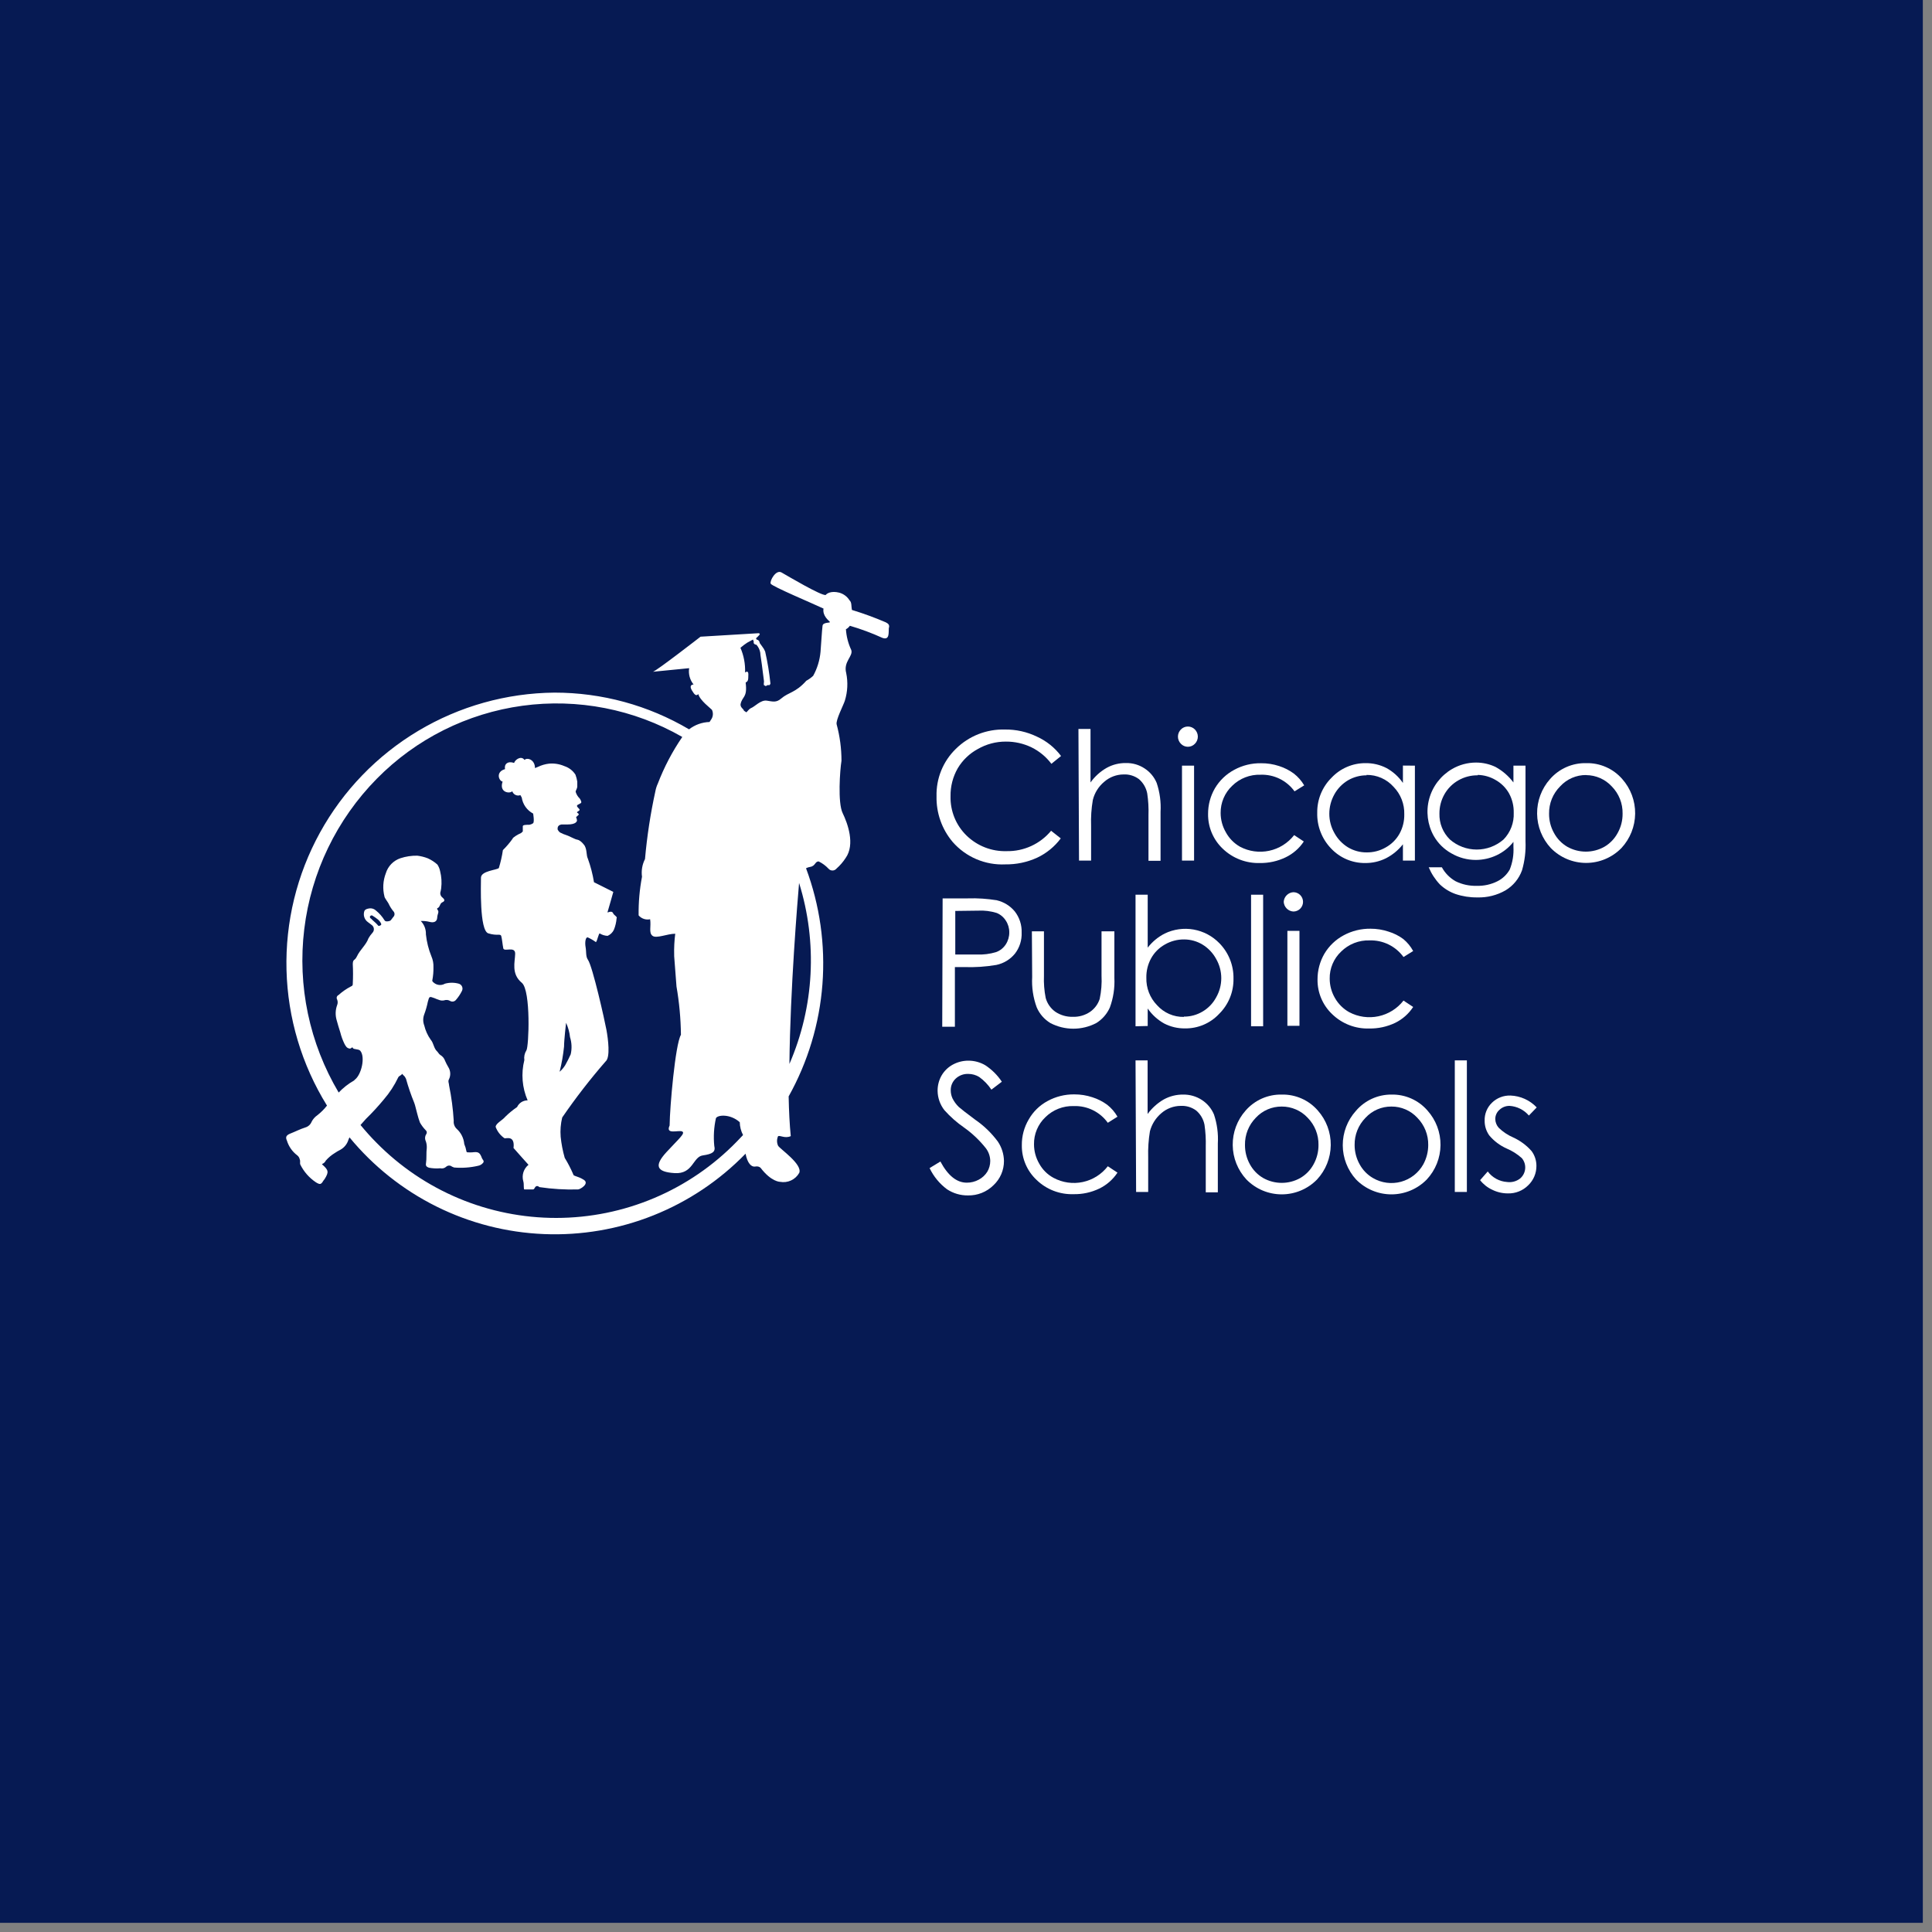 <svg width="200" height="200" viewBox="0 0 200 200" fill="none" xmlns="http://www.w3.org/2000/svg">
<rect x="0" y="0" width="200" height="200" fill="#808080" stroke="none"/>
<path d="M199.05 0H0V199.05H199.05V0Z" fill="#061A53"/>
<path d="M109.84 78.26L108.84 79.07C108.295 78.345 107.585 77.759 106.77 77.36C105.946 76.965 105.043 76.763 104.13 76.77C103.109 76.764 102.105 77.03 101.22 77.54C100.358 78.005 99.639 78.697 99.14 79.54C98.638 80.419 98.382 81.418 98.4 82.43C98.381 83.184 98.518 83.933 98.802 84.632C99.085 85.331 99.51 85.963 100.05 86.49C100.599 87.026 101.25 87.446 101.965 87.724C102.68 88.003 103.443 88.134 104.21 88.11C105.086 88.127 105.955 87.945 106.751 87.58C107.547 87.215 108.251 86.675 108.81 86L109.81 86.79C109.17 87.648 108.328 88.335 107.36 88.79C106.328 89.261 105.204 89.496 104.07 89.48C103.046 89.529 102.023 89.345 101.08 88.944C100.136 88.542 99.295 87.932 98.62 87.16C97.505 85.84 96.911 84.158 96.95 82.43C96.926 81.518 97.091 80.611 97.435 79.765C97.78 78.92 98.295 78.156 98.95 77.52C99.616 76.862 100.409 76.345 101.28 76.001C102.152 75.658 103.084 75.494 104.02 75.52C105.172 75.504 106.313 75.758 107.35 76.26C108.334 76.709 109.19 77.396 109.84 78.26Z" fill="white"/>
<path d="M111.64 75.46H112.89V81C113.33 80.381 113.9 79.866 114.56 79.49C115.172 79.151 115.861 78.979 116.56 78.99C117.245 78.975 117.919 79.171 118.49 79.55C119.049 79.912 119.485 80.435 119.74 81.05C120.063 82.015 120.199 83.034 120.14 84.05V89.11H118.89V84.4C118.917 83.641 118.874 82.881 118.76 82.13C118.648 81.559 118.349 81.041 117.91 80.66C117.45 80.315 116.884 80.141 116.31 80.17C115.574 80.174 114.864 80.444 114.31 80.93C113.726 81.414 113.312 82.073 113.13 82.81C112.978 83.691 112.918 84.586 112.95 85.48V89.09H111.7L111.64 75.46Z" fill="white"/>
<path d="M122.97 75.21C123.106 75.209 123.242 75.236 123.367 75.29C123.493 75.343 123.606 75.421 123.7 75.52C123.892 75.716 124 75.98 124 76.255C124 76.53 123.892 76.794 123.7 76.99C123.606 77.09 123.493 77.169 123.368 77.224C123.242 77.278 123.107 77.306 122.97 77.306C122.833 77.306 122.698 77.278 122.572 77.224C122.447 77.169 122.334 77.09 122.24 76.99C122.048 76.794 121.94 76.53 121.94 76.255C121.94 75.98 122.048 75.716 122.24 75.52C122.334 75.421 122.447 75.343 122.573 75.29C122.699 75.236 122.834 75.209 122.97 75.21ZM122.36 79.26H123.61V89.09H122.36V79.26Z" fill="white"/>
<path d="M135.01 81.3L134.01 81.92C133.611 81.367 133.082 80.921 132.47 80.621C131.858 80.321 131.181 80.176 130.5 80.2C129.956 80.181 129.414 80.273 128.906 80.471C128.399 80.668 127.938 80.968 127.55 81.35C127.169 81.711 126.866 82.147 126.661 82.631C126.457 83.114 126.354 83.635 126.36 84.16C126.361 84.862 126.548 85.552 126.9 86.16C127.239 86.782 127.745 87.298 128.36 87.65C129.287 88.142 130.357 88.291 131.384 88.072C132.41 87.852 133.325 87.278 133.97 86.45L134.97 87.11C134.503 87.817 133.854 88.383 133.09 88.75C132.255 89.153 131.337 89.355 130.41 89.34C129.705 89.36 129.004 89.239 128.346 88.985C127.689 88.731 127.088 88.349 126.58 87.86C126.09 87.397 125.702 86.836 125.44 86.215C125.179 85.593 125.049 84.924 125.06 84.25C125.057 83.319 125.302 82.404 125.77 81.6C126.25 80.793 126.941 80.132 127.77 79.69C128.622 79.227 129.58 78.993 130.55 79.01C131.182 79.004 131.81 79.103 132.41 79.3C132.959 79.474 133.476 79.738 133.94 80.08C134.37 80.416 134.733 80.83 135.01 81.3Z" fill="white"/>
<path d="M146.47 79.26V89.09H145.23V87.4C144.755 88.005 144.155 88.5 143.47 88.85C142.802 89.181 142.065 89.349 141.32 89.34C140.659 89.347 140.004 89.216 139.396 88.956C138.789 88.696 138.242 88.312 137.79 87.83C137.319 87.34 136.95 86.762 136.705 86.128C136.459 85.495 136.342 84.819 136.36 84.14C136.349 83.466 136.475 82.798 136.729 82.174C136.984 81.55 137.361 80.984 137.84 80.51C138.292 80.03 138.837 79.648 139.443 79.389C140.048 79.129 140.701 78.996 141.36 79C142.114 78.99 142.859 79.165 143.53 79.51C144.21 79.883 144.792 80.41 145.23 81.05V79.25L146.47 79.26ZM141.47 80.26C140.792 80.258 140.125 80.438 139.54 80.78C138.949 81.133 138.462 81.637 138.13 82.24C137.79 82.852 137.611 83.54 137.61 84.24C137.608 84.942 137.791 85.631 138.14 86.24C138.472 86.849 138.958 87.359 139.55 87.72C140.128 88.063 140.788 88.243 141.46 88.24C142.162 88.252 142.853 88.072 143.46 87.72C144.056 87.388 144.548 86.896 144.88 86.3C145.215 85.688 145.384 84.998 145.37 84.3C145.385 83.775 145.295 83.252 145.104 82.762C144.914 82.273 144.627 81.826 144.26 81.45C143.909 81.056 143.477 80.743 142.994 80.53C142.511 80.318 141.988 80.212 141.46 80.22L141.47 80.26Z" fill="white"/>
<path d="M156.67 79.26H157.92V87.09C157.964 88.103 157.843 89.116 157.56 90.09C157.248 90.96 156.643 91.695 155.85 92.17C154.963 92.679 153.952 92.931 152.93 92.9C152.166 92.91 151.405 92.792 150.68 92.55C150.072 92.336 149.516 91.995 149.05 91.55C148.563 91.034 148.174 90.434 147.9 89.78H149.26C149.591 90.388 150.087 90.89 150.69 91.23C151.367 91.562 152.116 91.724 152.87 91.7C153.619 91.723 154.361 91.558 155.03 91.22C155.561 90.951 155.999 90.529 156.29 90.01C156.588 89.261 156.718 88.455 156.67 87.65V87.15C156.208 87.738 155.616 88.21 154.94 88.53C154.262 88.852 153.521 89.02 152.77 89.02C151.885 89.02 151.015 88.786 150.25 88.34C149.485 87.917 148.852 87.29 148.42 86.53C147.768 85.361 147.6 83.983 147.951 82.692C148.302 81.4 149.146 80.297 150.3 79.62C151.06 79.172 151.927 78.937 152.81 78.94C153.502 78.94 154.185 79.094 154.81 79.39C155.538 79.787 156.172 80.336 156.67 81V79.26ZM152.97 80.26C152.269 80.252 151.578 80.432 150.97 80.78C150.369 81.121 149.871 81.619 149.53 82.22C149.184 82.83 149.005 83.519 149.01 84.22C148.995 84.717 149.083 85.212 149.269 85.673C149.455 86.134 149.735 86.552 150.09 86.9C150.859 87.574 151.847 87.945 152.87 87.945C153.893 87.945 154.881 87.574 155.65 86.9C156.004 86.536 156.279 86.103 156.46 85.628C156.64 85.154 156.722 84.647 156.7 84.14C156.717 83.443 156.552 82.753 156.22 82.14C155.897 81.564 155.424 81.087 154.85 80.76C154.282 80.418 153.633 80.231 152.97 80.22V80.26Z" fill="white"/>
<path d="M164.2 79C164.904 78.982 165.603 79.12 166.248 79.404C166.893 79.687 167.467 80.109 167.93 80.64C168.807 81.629 169.285 82.909 169.27 84.231C169.256 85.552 168.749 86.821 167.85 87.79C167.374 88.277 166.806 88.664 166.178 88.928C165.55 89.193 164.876 89.329 164.195 89.329C163.514 89.329 162.84 89.193 162.212 88.928C161.584 88.664 161.016 88.277 160.54 87.79C159.641 86.823 159.135 85.556 159.121 84.236C159.106 82.915 159.583 81.637 160.46 80.65C160.924 80.118 161.5 79.694 162.146 79.409C162.793 79.124 163.494 78.984 164.2 79ZM164.2 80.23C163.695 80.226 163.194 80.328 162.731 80.529C162.267 80.731 161.852 81.028 161.51 81.4C161.138 81.77 160.844 82.212 160.646 82.698C160.449 83.184 160.351 83.705 160.36 84.23C160.352 84.93 160.528 85.62 160.87 86.23C161.189 86.825 161.667 87.32 162.25 87.66C162.835 87.988 163.494 88.16 164.165 88.16C164.836 88.16 165.495 87.988 166.08 87.66C166.663 87.32 167.141 86.825 167.46 86.23C167.802 85.62 167.978 84.93 167.97 84.23C167.981 83.709 167.888 83.191 167.696 82.707C167.503 82.222 167.216 81.781 166.85 81.41C166.513 81.043 166.103 80.75 165.647 80.548C165.191 80.347 164.698 80.242 164.2 80.24V80.23Z" fill="white"/>
<path d="M97.58 93H100.2C101.204 92.967 102.209 93.034 103.2 93.2C103.925 93.372 104.575 93.776 105.05 94.35C105.536 94.974 105.788 95.749 105.76 96.54C105.794 97.33 105.546 98.106 105.06 98.73C104.571 99.325 103.894 99.734 103.14 99.89C102.034 100.078 100.911 100.152 99.79 100.11H98.85V106.29H97.54L97.58 93ZM98.89 94.3V98.81H101.12C101.796 98.841 102.472 98.757 103.12 98.56C103.532 98.41 103.883 98.129 104.12 97.76C104.359 97.391 104.484 96.96 104.48 96.52C104.484 96.087 104.359 95.662 104.12 95.3C103.897 94.945 103.568 94.668 103.18 94.51C102.559 94.317 101.909 94.236 101.26 94.27L98.89 94.3Z" fill="white"/>
<path d="M106.82 96.41H108.07V101C108.039 101.774 108.099 102.55 108.25 103.31C108.409 103.887 108.763 104.392 109.25 104.74C109.785 105.096 110.417 105.278 111.06 105.26C111.692 105.282 112.315 105.103 112.84 104.75C113.311 104.425 113.663 103.954 113.84 103.41C114.008 102.618 114.072 101.808 114.03 101V96.41H115.36V101.23C115.411 102.275 115.251 103.319 114.89 104.3C114.593 104.967 114.102 105.528 113.48 105.91C112.748 106.291 111.935 106.49 111.11 106.49C110.285 106.49 109.472 106.291 108.74 105.91C108.108 105.529 107.611 104.958 107.32 104.28C106.951 103.276 106.791 102.208 106.85 101.14L106.82 96.41Z" fill="white"/>
<path d="M117.55 106.24V92.62H118.81V98.1C119.282 97.49 119.883 96.991 120.57 96.64C121.499 96.191 122.546 96.046 123.562 96.225C124.578 96.405 125.511 96.9 126.23 97.64C126.705 98.124 127.079 98.698 127.33 99.328C127.58 99.958 127.703 100.632 127.69 101.31C127.702 101.985 127.577 102.656 127.323 103.281C127.068 103.907 126.69 104.475 126.21 104.95C125.758 105.435 125.209 105.82 124.6 106.08C123.99 106.34 123.333 106.469 122.67 106.46C121.919 106.47 121.177 106.295 120.51 105.95C119.832 105.57 119.25 105.04 118.81 104.4V106.21L117.55 106.24ZM122.55 105.24C123.229 105.247 123.897 105.067 124.48 104.72C125.076 104.373 125.564 103.867 125.89 103.26C126.241 102.652 126.426 101.962 126.426 101.26C126.426 100.558 126.241 99.868 125.89 99.26C125.558 98.651 125.072 98.141 124.48 97.78C123.907 97.434 123.25 97.251 122.58 97.25C121.878 97.244 121.187 97.427 120.58 97.78C119.983 98.115 119.491 98.611 119.16 99.21C118.825 99.823 118.656 100.512 118.67 101.21C118.655 101.735 118.745 102.258 118.936 102.748C119.126 103.237 119.413 103.684 119.78 104.06C120.129 104.45 120.558 104.76 121.038 104.969C121.517 105.178 122.037 105.281 122.56 105.27L122.55 105.24Z" fill="white"/>
<path d="M130.76 92.62H129.51V106.24H130.76V92.62Z" fill="white"/>
<path d="M133.89 92.36C134.155 92.36 134.41 92.465 134.597 92.653C134.785 92.84 134.89 93.095 134.89 93.36C134.89 93.625 134.785 93.88 134.597 94.067C134.41 94.255 134.155 94.36 133.89 94.36C133.629 94.346 133.383 94.236 133.199 94.051C133.014 93.867 132.904 93.621 132.89 93.36C132.904 93.099 133.014 92.853 133.199 92.669C133.383 92.484 133.629 92.374 133.89 92.36ZM133.27 96.36H134.52V106.19H133.27V96.36Z" fill="white"/>
<path d="M146.29 98.45L145.29 99.07C144.89 98.518 144.361 98.073 143.749 97.773C143.137 97.473 142.461 97.328 141.78 97.35C141.235 97.332 140.693 97.426 140.185 97.625C139.678 97.825 139.217 98.126 138.83 98.51C138.449 98.869 138.148 99.303 137.945 99.785C137.741 100.268 137.641 100.787 137.65 101.31C137.651 102.013 137.837 102.702 138.19 103.31C138.539 103.926 139.051 104.435 139.67 104.78C140.598 105.273 141.671 105.422 142.698 105.203C143.726 104.983 144.644 104.409 145.29 103.58L146.29 104.24C145.828 104.949 145.181 105.52 144.42 105.89C143.583 106.288 142.666 106.486 141.74 106.47C141.035 106.493 140.333 106.373 139.675 106.119C139.017 105.865 138.417 105.481 137.91 104.99C137.421 104.528 137.034 103.969 136.772 103.35C136.511 102.73 136.38 102.063 136.39 101.39C136.387 100.456 136.632 99.538 137.1 98.73C137.58 97.923 138.271 97.262 139.1 96.82C139.954 96.361 140.911 96.127 141.88 96.14C142.512 96.139 143.14 96.24 143.74 96.44C144.291 96.607 144.808 96.867 145.27 97.21C145.687 97.554 146.033 97.975 146.29 98.45Z" fill="white"/>
<path d="M96.23 120.92L97.35 120.24C98.13 121.7 99.04 122.43 100.08 122.43C100.513 122.433 100.94 122.326 101.32 122.12C101.685 121.928 101.993 121.641 102.21 121.29C102.407 120.953 102.51 120.57 102.51 120.18C102.503 119.707 102.345 119.248 102.06 118.87C101.415 118.054 100.657 117.333 99.81 116.73C99.057 116.211 98.369 115.603 97.76 114.92C97.314 114.348 97.068 113.645 97.06 112.92C97.055 112.366 97.196 111.821 97.47 111.34C97.746 110.864 98.147 110.473 98.63 110.21C99.13 109.938 99.691 109.797 100.26 109.8C100.868 109.801 101.465 109.963 101.99 110.27C102.674 110.717 103.259 111.299 103.71 111.98L102.63 112.8C102.292 112.291 101.865 111.848 101.37 111.49C101.027 111.28 100.632 111.169 100.23 111.17C99.992 111.162 99.754 111.201 99.531 111.285C99.308 111.369 99.104 111.497 98.93 111.66C98.766 111.813 98.636 111.999 98.548 112.206C98.46 112.413 98.417 112.635 98.42 112.86C98.418 113.15 98.48 113.436 98.6 113.7C98.765 114.031 98.984 114.332 99.25 114.59C99.43 114.75 99.99 115.2 100.95 115.91C101.854 116.53 102.649 117.298 103.3 118.18C103.698 118.772 103.917 119.467 103.93 120.18C103.932 120.65 103.837 121.116 103.652 121.548C103.466 121.979 103.193 122.368 102.85 122.69C102.502 123.036 102.088 123.308 101.633 123.49C101.178 123.672 100.69 123.76 100.2 123.75C99.429 123.759 98.673 123.536 98.03 123.11C97.261 122.537 96.643 121.785 96.23 120.92Z" fill="white"/>
<path d="M115.68 115.6L114.68 116.23C114.281 115.674 113.751 115.226 113.137 114.924C112.523 114.622 111.844 114.477 111.16 114.5C110.615 114.482 110.072 114.576 109.565 114.775C109.058 114.975 108.597 115.276 108.21 115.66C107.832 116.021 107.533 116.456 107.332 116.937C107.13 117.419 107.031 117.938 107.04 118.46C107.041 119.163 107.227 119.852 107.58 120.46C107.921 121.083 108.435 121.593 109.06 121.93C109.987 122.429 111.061 122.582 112.09 122.362C113.12 122.142 114.037 121.564 114.68 120.73L115.68 121.39C115.214 122.1 114.564 122.67 113.8 123.04C112.968 123.44 112.053 123.639 111.13 123.62C110.425 123.643 109.722 123.524 109.064 123.27C108.406 123.016 107.806 122.631 107.3 122.14C106.809 121.679 106.421 121.121 106.159 120.501C105.897 119.881 105.768 119.213 105.78 118.54C105.771 117.608 106.016 116.692 106.49 115.89C106.946 115.082 107.623 114.42 108.44 113.98C109.292 113.515 110.249 113.277 111.22 113.29C111.855 113.288 112.487 113.389 113.09 113.59C113.635 113.763 114.148 114.023 114.61 114.36C115.044 114.7 115.408 115.121 115.68 115.6Z" fill="white"/>
<path d="M117.55 109.77H118.8V115.32C119.249 114.706 119.821 114.191 120.48 113.81C121.093 113.475 121.782 113.303 122.48 113.31C123.168 113.299 123.844 113.494 124.42 113.87C124.977 114.234 125.413 114.756 125.67 115.37C125.993 116.335 126.129 117.354 126.07 118.37V123.43H124.82V118.7C124.842 117.944 124.799 117.188 124.69 116.44C124.581 115.868 124.281 115.35 123.84 114.97C123.377 114.623 122.807 114.45 122.23 114.48C121.495 114.484 120.786 114.75 120.23 115.23C119.648 115.718 119.233 116.375 119.04 117.11C118.894 117.995 118.833 118.893 118.86 119.79V123.39H117.61L117.55 109.77Z" fill="white"/>
<path d="M132.69 113.31C133.395 113.294 134.094 113.434 134.739 113.719C135.384 114.004 135.958 114.428 136.42 114.96C137.297 115.947 137.774 117.225 137.759 118.546C137.745 119.866 137.239 121.133 136.34 122.1C135.864 122.587 135.296 122.974 134.668 123.239C134.04 123.503 133.366 123.639 132.685 123.639C132.004 123.639 131.33 123.503 130.702 123.239C130.074 122.974 129.506 122.587 129.03 122.1C128.132 121.133 127.625 119.866 127.611 118.546C127.596 117.225 128.073 115.947 128.95 114.96C129.414 114.428 129.99 114.004 130.636 113.719C131.283 113.434 131.984 113.294 132.69 113.31ZM132.69 114.55C132.186 114.545 131.686 114.646 131.222 114.846C130.759 115.046 130.343 115.34 130 115.71C129.635 116.082 129.348 116.523 129.156 117.007C128.964 117.491 128.87 118.009 128.88 118.53C128.875 119.229 129.051 119.918 129.39 120.53C129.71 121.122 130.187 121.614 130.77 121.95C131.355 122.278 132.014 122.45 132.685 122.45C133.356 122.45 134.015 122.278 134.6 121.95C135.183 121.614 135.66 121.122 135.98 120.53C136.319 119.918 136.495 119.229 136.49 118.53C136.5 118.009 136.406 117.491 136.214 117.007C136.022 116.523 135.735 116.082 135.37 115.71C135.028 115.342 134.613 115.049 134.151 114.85C133.69 114.65 133.193 114.548 132.69 114.55Z" fill="white"/>
<path d="M144.04 113.31C144.745 113.294 145.445 113.433 146.089 113.718C146.734 114.003 147.308 114.427 147.77 114.96C148.652 115.944 149.134 117.222 149.121 118.544C149.108 119.865 148.601 121.134 147.7 122.1C147.223 122.587 146.654 122.975 146.025 123.239C145.397 123.503 144.722 123.64 144.04 123.64C143.358 123.64 142.683 123.503 142.055 123.239C141.426 122.975 140.857 122.587 140.38 122.1C139.497 121.13 139.006 119.866 139.002 118.554C138.998 117.242 139.482 115.975 140.36 115C140.813 114.467 141.377 114.039 142.013 113.747C142.648 113.455 143.34 113.306 144.04 113.31ZM144.04 114.55C143.537 114.545 143.039 114.646 142.577 114.846C142.115 115.046 141.701 115.34 141.36 115.71C140.994 116.082 140.705 116.522 140.511 117.006C140.317 117.491 140.222 118.009 140.23 118.53C140.229 119.23 140.408 119.919 140.75 120.53C141.07 121.122 141.547 121.614 142.13 121.95C142.564 122.204 143.044 122.369 143.543 122.435C144.041 122.501 144.548 122.467 145.033 122.335C145.519 122.202 145.972 121.975 146.369 121.665C146.765 121.355 147.095 120.969 147.34 120.53C147.674 119.916 147.85 119.229 147.85 118.53C147.858 118.009 147.762 117.491 147.568 117.006C147.374 116.522 147.086 116.082 146.72 115.71C146.379 115.341 145.964 115.047 145.502 114.847C145.041 114.647 144.543 114.546 144.04 114.55Z" fill="white"/>
<path d="M151.85 109.77H150.6V123.39H151.85V109.77Z" fill="white"/>
<path d="M159.08 114.64L158.27 115.48C158.02 115.188 157.715 114.949 157.371 114.777C157.028 114.605 156.653 114.504 156.27 114.48C155.88 114.474 155.503 114.621 155.22 114.89C155.085 115.009 154.976 115.155 154.902 115.318C154.828 115.482 154.79 115.66 154.79 115.84C154.797 116.177 154.924 116.5 155.15 116.75C155.585 117.171 156.094 117.51 156.65 117.75C157.376 118.081 158.023 118.561 158.55 119.16C158.878 119.606 159.053 120.146 159.05 120.7C159.052 121.074 158.977 121.444 158.831 121.788C158.685 122.131 158.47 122.442 158.2 122.7C157.926 122.976 157.598 123.193 157.237 123.337C156.876 123.482 156.489 123.551 156.1 123.54C155.542 123.542 154.991 123.416 154.49 123.17C153.993 122.943 153.557 122.6 153.22 122.17L154.01 121.27C154.245 121.585 154.546 121.845 154.891 122.034C155.236 122.222 155.618 122.333 156.01 122.36C156.248 122.393 156.49 122.378 156.721 122.316C156.953 122.255 157.17 122.147 157.36 122C157.663 121.744 157.852 121.378 157.886 120.982C157.92 120.587 157.795 120.194 157.54 119.89C157.073 119.471 156.539 119.133 155.96 118.89C155.269 118.581 154.657 118.12 154.17 117.54C153.852 117.094 153.683 116.558 153.69 116.01C153.679 115.664 153.741 115.32 153.872 114.999C154.003 114.679 154.2 114.39 154.45 114.15C154.702 113.905 155.002 113.713 155.33 113.586C155.658 113.458 156.008 113.399 156.36 113.41C157.393 113.447 158.37 113.889 159.08 114.64Z" fill="white"/>
<path d="M63.47 94.54C63.32 94.19 62.85 94.54 62.89 94.43C62.93 94.32 63.49 92.33 63.49 92.33L61.49 91.33C61.356 90.502 61.145 89.689 60.86 88.9C60.67 88.51 60.79 88.03 60.52 87.54C60.52 87.54 60.15 86.99 59.76 86.92C59.58 86.92 58.83 86.5 58.68 86.47C58.431 86.394 58.19 86.293 57.96 86.17C57.863 86.091 57.785 85.992 57.73 85.88C57.73 85.82 57.64 85.43 58.12 85.35H58.73C59.64 85.35 59.73 85.02 59.73 84.92C59.72 84.812 59.689 84.707 59.64 84.61C59.64 84.54 59.89 84.41 59.91 84.31C59.93 84.21 59.76 84.17 59.73 84.1C59.7 84.03 60 83.95 60 83.83C60 83.71 59.71 83.56 59.73 83.41C59.75 83.26 60.18 83.21 60.18 83.04C60.142 82.843 60.04 82.663 59.89 82.53C59.752 82.363 59.65 82.168 59.59 81.96C59.59 81.84 59.74 81.65 59.76 81.45V80.91C59.721 80.664 59.657 80.423 59.57 80.19C59.302 79.775 58.9 79.464 58.43 79.31C57.936 79.095 57.397 79.006 56.86 79.05C56.45 79.094 56.051 79.21 55.68 79.39L55.38 79.51C55.38 78.61 54.55 78.39 54.3 78.67C53.94 78.17 53.3 78.67 53.22 78.98C52.58 78.75 52.17 79.09 52.28 79.62C51.28 79.9 51.64 80.85 52.03 80.91C51.64 82.05 52.77 82.19 53.03 81.91C53.057 81.993 53.1 82.069 53.158 82.135C53.215 82.2 53.285 82.254 53.364 82.291C53.443 82.328 53.528 82.349 53.615 82.353C53.702 82.356 53.789 82.341 53.87 82.31L54.01 82.56C54.063 82.91 54.197 83.242 54.402 83.53C54.607 83.819 54.877 84.055 55.19 84.22C55.19 84.22 55.34 85.05 55.19 85.22C55.076 85.299 54.946 85.354 54.81 85.38C54.5 85.38 54.12 85.38 54.12 85.53V85.63V85.88V86.07L53.95 86.23C53.58 86.39 53.06 86.71 53.06 86.83C52.762 87.249 52.427 87.64 52.06 88C51.968 88.63 51.827 89.252 51.64 89.86C51.43 90.07 49.79 90.15 49.79 90.86C49.79 91.57 49.62 96.33 50.55 96.62C51.48 96.91 51.81 96.62 51.89 96.9C51.97 97.18 52.02 97.77 52.1 98.17C52.18 98.57 53.35 97.9 53.33 98.74C53.31 99.58 52.9 100.82 54.02 101.74C54.97 102.54 54.75 108.38 54.49 108.74C54.303 109.038 54.229 109.392 54.28 109.74C53.931 111.129 54.05 112.595 54.62 113.91C54.391 113.908 54.167 113.972 53.973 114.094C53.78 114.217 53.626 114.392 53.53 114.6C53.095 114.897 52.687 115.232 52.31 115.6C52.02 115.97 51.31 116.29 51.31 116.66C51.487 117.142 51.813 117.555 52.24 117.84C52.49 117.84 53.31 117.56 53.16 118.84C53.54 119.28 54.71 120.58 54.71 120.58C54.462 120.779 54.279 121.046 54.183 121.348C54.087 121.651 54.083 121.975 54.17 122.28C54.27 122.59 54.17 123.13 54.29 123.13H55.17C55.33 123.13 55.34 122.92 55.46 122.83C55.58 122.74 55.7 122.77 55.84 122.89C57.164 123.087 58.502 123.168 59.84 123.13C60.05 123.13 61.06 122.53 60.43 122.13C59.8 121.73 59.34 121.77 59.34 121.56C59.088 120.973 58.794 120.405 58.46 119.86C58.256 119.147 58.115 118.418 58.04 117.68C57.986 117.009 58.04 116.334 58.2 115.68C59.585 113.663 61.084 111.726 62.69 109.88C63.2 109.47 62.95 107.55 62.78 106.62C62.61 105.69 61.35 100.04 60.86 99.35C60.62 99.01 60.71 98.54 60.62 98.04C60.53 97.54 60.62 96.98 60.85 97.04C61.146 97.174 61.428 97.338 61.69 97.53C61.85 97.37 61.98 96.53 62.1 96.64C62.343 96.785 62.618 96.867 62.9 96.88C63.186 96.755 63.417 96.532 63.55 96.25C63.704 95.87 63.798 95.469 63.83 95.06C63.94 94.9 63.57 94.77 63.47 94.54ZM59.08 109.14C58.92 109.5 58.7 109.93 58.51 110.27C58.352 110.524 58.156 110.754 57.93 110.95C58.146 110.092 58.299 109.22 58.39 108.34C58.39 107.66 58.6 105.88 58.6 105.88C58.816 106.351 58.954 106.854 59.01 107.37C59.19 107.943 59.214 108.554 59.08 109.14Z" fill="white"/>
<path d="M91.69 64.42C90.547 63.931 89.379 63.504 88.19 63.14C88.11 62.75 88.19 62.36 87.94 62.14C87.697 61.751 87.314 61.468 86.87 61.35C86.04 61.14 85.58 61.44 85.48 61.59C85.05 61.71 81.48 59.59 80.9 59.26C80.32 58.93 79.66 60.14 79.78 60.42C79.9 60.7 84.23 62.51 85.25 63C85.12 63.77 85.82 64.25 85.91 64.38C86 64.51 85.21 64.38 85.15 64.77C85.09 65.16 84.97 67.21 84.94 67.48C84.861 68.35 84.602 69.195 84.18 69.96C83.966 70.16 83.728 70.331 83.47 70.47C82.35 71.73 81.63 71.65 80.87 72.31C80.35 72.76 79.99 72.62 79.37 72.53C78.75 72.44 78.14 73.15 77.75 73.3C77.54 73.39 77.39 73.63 77.27 73.74L77.02 73.58C76.97 73.37 76.64 73.26 76.66 72.91C76.83 72.04 77.39 72.28 77.19 70.66C77.45 70.5 77.46 70.44 77.47 69.8C77.47 69.33 77.13 69.62 77.13 69.62C77.164 68.742 77 67.867 76.65 67.06C76.87 66.866 77.104 66.689 77.35 66.53L77.96 66.2V66.27L78.02 66.37V66.57C78.046 66.622 78.086 66.665 78.136 66.695C78.185 66.725 78.242 66.741 78.3 66.74C78.509 66.969 78.648 67.254 78.7 67.56C78.7 67.78 78.85 68.56 78.94 69.38C78.99 69.76 79.03 70.13 79.07 70.38C79.11 70.63 79.07 70.64 79.07 70.72V70.83V70.91L79.25 71.02C79.326 71.01 79.397 70.975 79.45 70.92H79.5H79.58H79.67L79.75 70.79V70.72C79.635 69.62 79.455 68.528 79.21 67.45C79.133 67.259 79.028 67.081 78.9 66.92L78.64 66.56C78.64 66.513 78.63 66.466 78.611 66.424C78.592 66.38 78.565 66.342 78.53 66.31C78.505 66.281 78.475 66.256 78.44 66.239C78.406 66.222 78.368 66.212 78.33 66.21L78.26 66.08C78.402 65.952 78.535 65.815 78.66 65.67L78.59 65.55H78.52L72.52 65.91C72.52 65.91 67.95 69.46 67.59 69.54L71.34 69.17C71.294 69.468 71.312 69.773 71.391 70.064C71.47 70.355 71.61 70.626 71.8 70.86C71.64 70.86 71.32 70.95 71.62 71.46C71.92 71.97 72.08 72.07 72.29 71.85C72.43 72.49 73.62 73.37 73.7 73.48C73.776 73.639 73.808 73.815 73.794 73.991C73.78 74.166 73.72 74.335 73.62 74.48L73.45 74.74C72.681 74.763 71.939 75.029 71.33 75.5C67.111 73.009 62.3 71.697 57.4 71.7C52.432 71.744 47.565 73.109 43.299 75.656C39.033 78.202 35.522 81.837 33.124 86.189C30.727 90.54 29.531 95.451 29.659 100.418C29.786 105.384 31.233 110.227 33.85 114.45C33.559 114.823 33.223 115.159 32.85 115.45C32.601 115.621 32.398 115.851 32.26 116.12C32.205 116.26 32.118 116.386 32.008 116.488C31.897 116.59 31.764 116.666 31.62 116.71C31.07 116.88 30.56 117.15 30.02 117.36C29.64 117.52 29.53 117.71 29.7 118.07C29.885 118.681 30.26 119.217 30.77 119.6C30.904 119.705 30.996 119.854 31.03 120.02C31.11 120.2 31.03 120.38 31.08 120.54C31.448 121.288 32.007 121.927 32.7 122.39C33.12 122.65 33.24 122.63 33.47 122.23L33.61 122.05C34.05 121.33 34.02 121.14 33.38 120.57L33.33 120.5C33.418 120.47 33.498 120.423 33.567 120.361C33.636 120.299 33.691 120.224 33.73 120.14C33.998 119.834 34.312 119.571 34.66 119.36C34.845 119.234 35.039 119.12 35.24 119.02C35.63 118.802 35.923 118.445 36.06 118.02C36.092 117.923 36.132 117.83 36.18 117.74C38.641 120.73 41.706 123.168 45.173 124.893C48.64 126.618 52.433 127.592 56.302 127.751C60.172 127.911 64.031 127.252 67.629 125.818C71.227 124.384 74.481 122.208 77.18 119.43C77.37 120.43 77.79 120.83 78.18 120.76C78.57 120.69 78.74 120.9 78.74 120.9C79.85 122.35 80.74 122.34 80.74 122.34C81.129 122.415 81.531 122.366 81.891 122.199C82.25 122.032 82.547 121.756 82.74 121.41C83.08 120.51 80.74 118.94 80.55 118.61C80.477 118.454 80.439 118.283 80.439 118.11C80.439 117.937 80.477 117.767 80.55 117.61C80.78 117.52 81.28 117.88 81.86 117.61C81.74 116.42 81.67 115.02 81.64 113.5C83.634 109.929 84.828 105.967 85.138 101.888C85.449 97.81 84.87 93.712 83.44 89.88C83.575 89.811 83.72 89.764 83.87 89.74C84.43 89.65 84.36 89.15 84.76 89.18C85.135 89.364 85.474 89.615 85.76 89.92C85.811 89.981 85.874 90.03 85.946 90.064C86.018 90.097 86.096 90.115 86.175 90.115C86.254 90.115 86.332 90.097 86.404 90.064C86.476 90.03 86.539 89.981 86.59 89.92C86.955 89.599 87.275 89.228 87.54 88.82C88.54 87.41 87.75 85.24 87.23 84.17C86.71 83.1 86.95 79.73 87.11 78.75C87.109 77.48 86.941 76.216 86.61 74.99C86.49 74.56 87.35 72.92 87.46 72.53C87.745 71.607 87.793 70.627 87.6 69.68C87.28 68.48 88.35 67.93 88.12 67.28C87.803 66.605 87.616 65.875 87.57 65.13C87.64 65.13 87.88 64.93 87.98 64.78C89.128 65.116 90.251 65.534 91.34 66.03C92.12 66.31 91.97 65.47 92.01 65.03C92.12 64.69 91.96 64.56 91.69 64.42ZM57.59 126.08C54.125 126.083 50.693 125.395 47.496 124.058C44.3 122.72 41.401 120.76 38.97 118.29C38.39 117.71 37.84 117.09 37.32 116.46L37.89 115.82C38.539 115.187 39.153 114.519 39.73 113.82C40.327 113.13 40.828 112.363 41.22 111.54C41.3 111.35 41.54 111.35 41.62 111.16C41.722 111.255 41.819 111.355 41.91 111.46L42.03 111.68C42.264 112.523 42.548 113.351 42.88 114.16L42.96 114.4C43.13 115 43.25 115.62 43.47 116.2C43.634 116.492 43.835 116.761 44.07 117C44.128 117.047 44.166 117.114 44.178 117.188C44.189 117.262 44.172 117.338 44.13 117.4C44.07 117.488 44.029 117.589 44.012 117.694C43.995 117.799 44.001 117.907 44.03 118.01C44.144 118.271 44.195 118.555 44.18 118.84C44.11 119.37 44.18 119.9 44.1 120.42C44.05 120.68 44.15 120.79 44.4 120.88C44.789 120.954 45.186 120.975 45.58 120.94C45.689 120.966 45.803 120.964 45.912 120.934C46.02 120.905 46.119 120.848 46.2 120.77C46.282 120.699 46.387 120.66 46.495 120.66C46.603 120.66 46.708 120.699 46.79 120.77L47.01 120.86C47.844 120.931 48.684 120.87 49.5 120.68C49.712 120.641 49.902 120.523 50.03 120.35C50.15 120.16 49.94 120.04 49.89 119.89C49.67 119.29 49.51 119.21 48.89 119.29C48.747 119.3 48.603 119.3 48.46 119.29C48.37 119.29 48.29 119.29 48.28 119.16C48.236 118.909 48.162 118.664 48.06 118.43C48.009 117.832 47.734 117.274 47.29 116.87C47.173 116.764 47.084 116.631 47.028 116.483C46.972 116.336 46.952 116.177 46.97 116.02C46.896 114.794 46.735 113.574 46.49 112.37C46.49 112.15 46.34 111.94 46.49 111.7C46.58 111.505 46.62 111.29 46.606 111.075C46.592 110.86 46.525 110.652 46.41 110.47C46.286 110.264 46.176 110.05 46.08 109.83C45.996 109.569 45.818 109.348 45.58 109.21C45.43 109.11 45.37 108.96 45.26 108.85C44.89 108.52 44.91 108 44.58 107.62C44.269 107.18 44.045 106.684 43.92 106.16C43.775 105.787 43.775 105.373 43.92 105C44.077 104.577 44.201 104.142 44.29 103.7C44.45 103.13 44.43 103.13 44.98 103.33C45.123 103.395 45.27 103.452 45.42 103.5C45.59 103.575 45.778 103.596 45.96 103.56C46.068 103.52 46.184 103.505 46.298 103.517C46.413 103.529 46.523 103.568 46.62 103.63C46.714 103.678 46.821 103.694 46.924 103.674C47.027 103.654 47.121 103.6 47.19 103.52C47.441 103.236 47.652 102.92 47.82 102.58C47.855 102.51 47.875 102.433 47.877 102.355C47.879 102.277 47.864 102.199 47.832 102.127C47.801 102.055 47.754 101.991 47.694 101.94C47.635 101.889 47.566 101.851 47.49 101.83C47.022 101.7 46.528 101.7 46.06 101.83C45.882 101.934 45.675 101.981 45.469 101.963C45.263 101.945 45.068 101.864 44.91 101.73C44.82 101.65 44.71 101.57 44.76 101.45C44.842 101.015 44.879 100.573 44.87 100.13C44.887 99.742 44.815 99.356 44.66 99C44.365 98.274 44.173 97.51 44.09 96.73C44.1 96.475 44.059 96.22 43.968 95.981C43.876 95.742 43.738 95.524 43.56 95.34C43.863 95.327 44.166 95.358 44.46 95.43C44.89 95.55 45.24 95.43 45.26 94.99C45.28 94.55 45.52 94.42 45.26 94.13V94.02C45.57 93.94 45.5 93.53 45.8 93.4C46.1 93.27 46.02 93.09 45.8 92.91C45.701 92.835 45.63 92.73 45.597 92.611C45.565 92.491 45.573 92.365 45.62 92.25C45.642 92.154 45.659 92.058 45.67 91.96C45.744 91.365 45.707 90.761 45.56 90.18C45.51 89.938 45.415 89.707 45.28 89.5C44.983 89.232 44.645 89.013 44.28 88.85C43.933 88.716 43.57 88.625 43.2 88.58C42.61 88.569 42.022 88.657 41.46 88.84C41.1 88.96 40.775 89.164 40.51 89.435C40.246 89.707 40.05 90.037 39.94 90.4C39.646 91.17 39.597 92.011 39.8 92.81C39.8 92.94 40.16 93.4 40.22 93.53C40.348 93.814 40.513 94.079 40.71 94.32C40.752 94.359 40.785 94.407 40.807 94.459C40.83 94.511 40.841 94.568 40.841 94.625C40.841 94.682 40.83 94.739 40.807 94.791C40.785 94.844 40.752 94.891 40.71 94.93C40.46 95.23 40.5 95.35 40.09 95.38C39.95 95.38 39.88 95.38 39.8 95.26C39.566 94.879 39.268 94.541 38.92 94.26C38.764 94.111 38.556 94.028 38.34 94.03C38.19 94.03 37.8 94.09 37.72 94.31C37.648 94.516 37.645 94.74 37.712 94.947C37.779 95.155 37.911 95.335 38.09 95.46L38.46 95.74C38.527 95.784 38.583 95.842 38.625 95.91C38.667 95.978 38.693 96.054 38.701 96.134C38.71 96.213 38.701 96.293 38.675 96.369C38.648 96.444 38.606 96.513 38.55 96.57C38.398 96.739 38.264 96.924 38.15 97.12C37.89 97.84 37.27 98.31 36.95 99C36.71 99.51 36.53 99.24 36.52 99.81C36.554 100.476 36.554 101.144 36.52 101.81C36.52 101.95 36.52 102.05 36.32 102.12C35.858 102.362 35.428 102.661 35.04 103.01C34.998 103.029 34.962 103.056 34.932 103.09C34.901 103.125 34.879 103.165 34.866 103.208C34.853 103.252 34.849 103.298 34.855 103.343C34.861 103.388 34.876 103.431 34.9 103.47C34.975 103.656 34.975 103.864 34.9 104.05C34.721 104.538 34.7 105.07 34.84 105.57C34.95 106.01 35.1 106.45 35.23 106.88C35.33 107.28 35.471 107.669 35.65 108.04C35.78 108.28 35.89 108.52 36.22 108.55C36.38 108.55 36.46 108.32 36.53 108.49C36.6 108.66 37.11 108.57 37.29 108.77C37.84 109.4 37.42 111.25 36.73 111.77L36.64 111.86C36.055 112.193 35.523 112.611 35.06 113.1C32.035 108.009 30.782 102.06 31.497 96.182C32.211 90.303 34.853 84.828 39.01 80.61C43.062 76.496 48.362 73.841 54.084 73.059C59.804 72.278 65.623 73.414 70.63 76.29C69.601 77.792 68.752 79.41 68.1 81.11C67.978 81.371 67.891 81.647 67.84 81.93C67.335 84.238 66.978 86.576 66.77 88.93C66.482 89.494 66.373 90.133 66.46 90.76C66.209 92.078 66.092 93.418 66.11 94.76C66.254 94.927 66.441 95.053 66.65 95.123C66.859 95.194 67.084 95.206 67.3 95.16C67.42 95.91 67.14 96.55 67.54 96.87C67.94 97.19 69.07 96.66 69.9 96.66C69.807 97.393 69.77 98.132 69.79 98.87V98.98L70.03 102.12C70.317 103.772 70.471 105.444 70.49 107.12C69.9 108.12 69.34 114.61 69.32 116.46V116.51C68.85 117.51 70.26 116.95 70.62 117.13C70.98 117.31 70.27 117.88 68.99 119.27C67.71 120.66 67.93 121.32 69.84 121.44C71.75 121.56 71.72 119.76 72.74 119.61C73.76 119.46 74.1 119.25 73.94 118.61C73.847 117.66 73.904 116.702 74.11 115.77C74.23 115.42 75.56 115.26 76.58 116.17C76.589 116.634 76.705 117.089 76.92 117.5C76.71 117.73 76.5 117.95 76.28 118.17C73.851 120.67 70.945 122.658 67.735 124.016C64.525 125.375 61.076 126.076 57.59 126.08ZM39.09 95.75C38.88 95.5 38.62 95.33 38.41 95.09C38.36 95.09 38.26 94.97 38.3 94.87C38.32 94.828 38.354 94.795 38.396 94.777C38.438 94.758 38.486 94.756 38.53 94.77C38.98 95.06 39.3 95.26 39.45 95.61C39.5 95.72 39.45 95.77 39.31 95.83C39.17 95.89 39.15 95.82 39.09 95.75ZM81.72 110.14C81.8 102.41 82.57 93.14 82.72 91.4C84.644 97.565 84.29 104.215 81.72 110.14Z" fill="white"/>
</svg>
